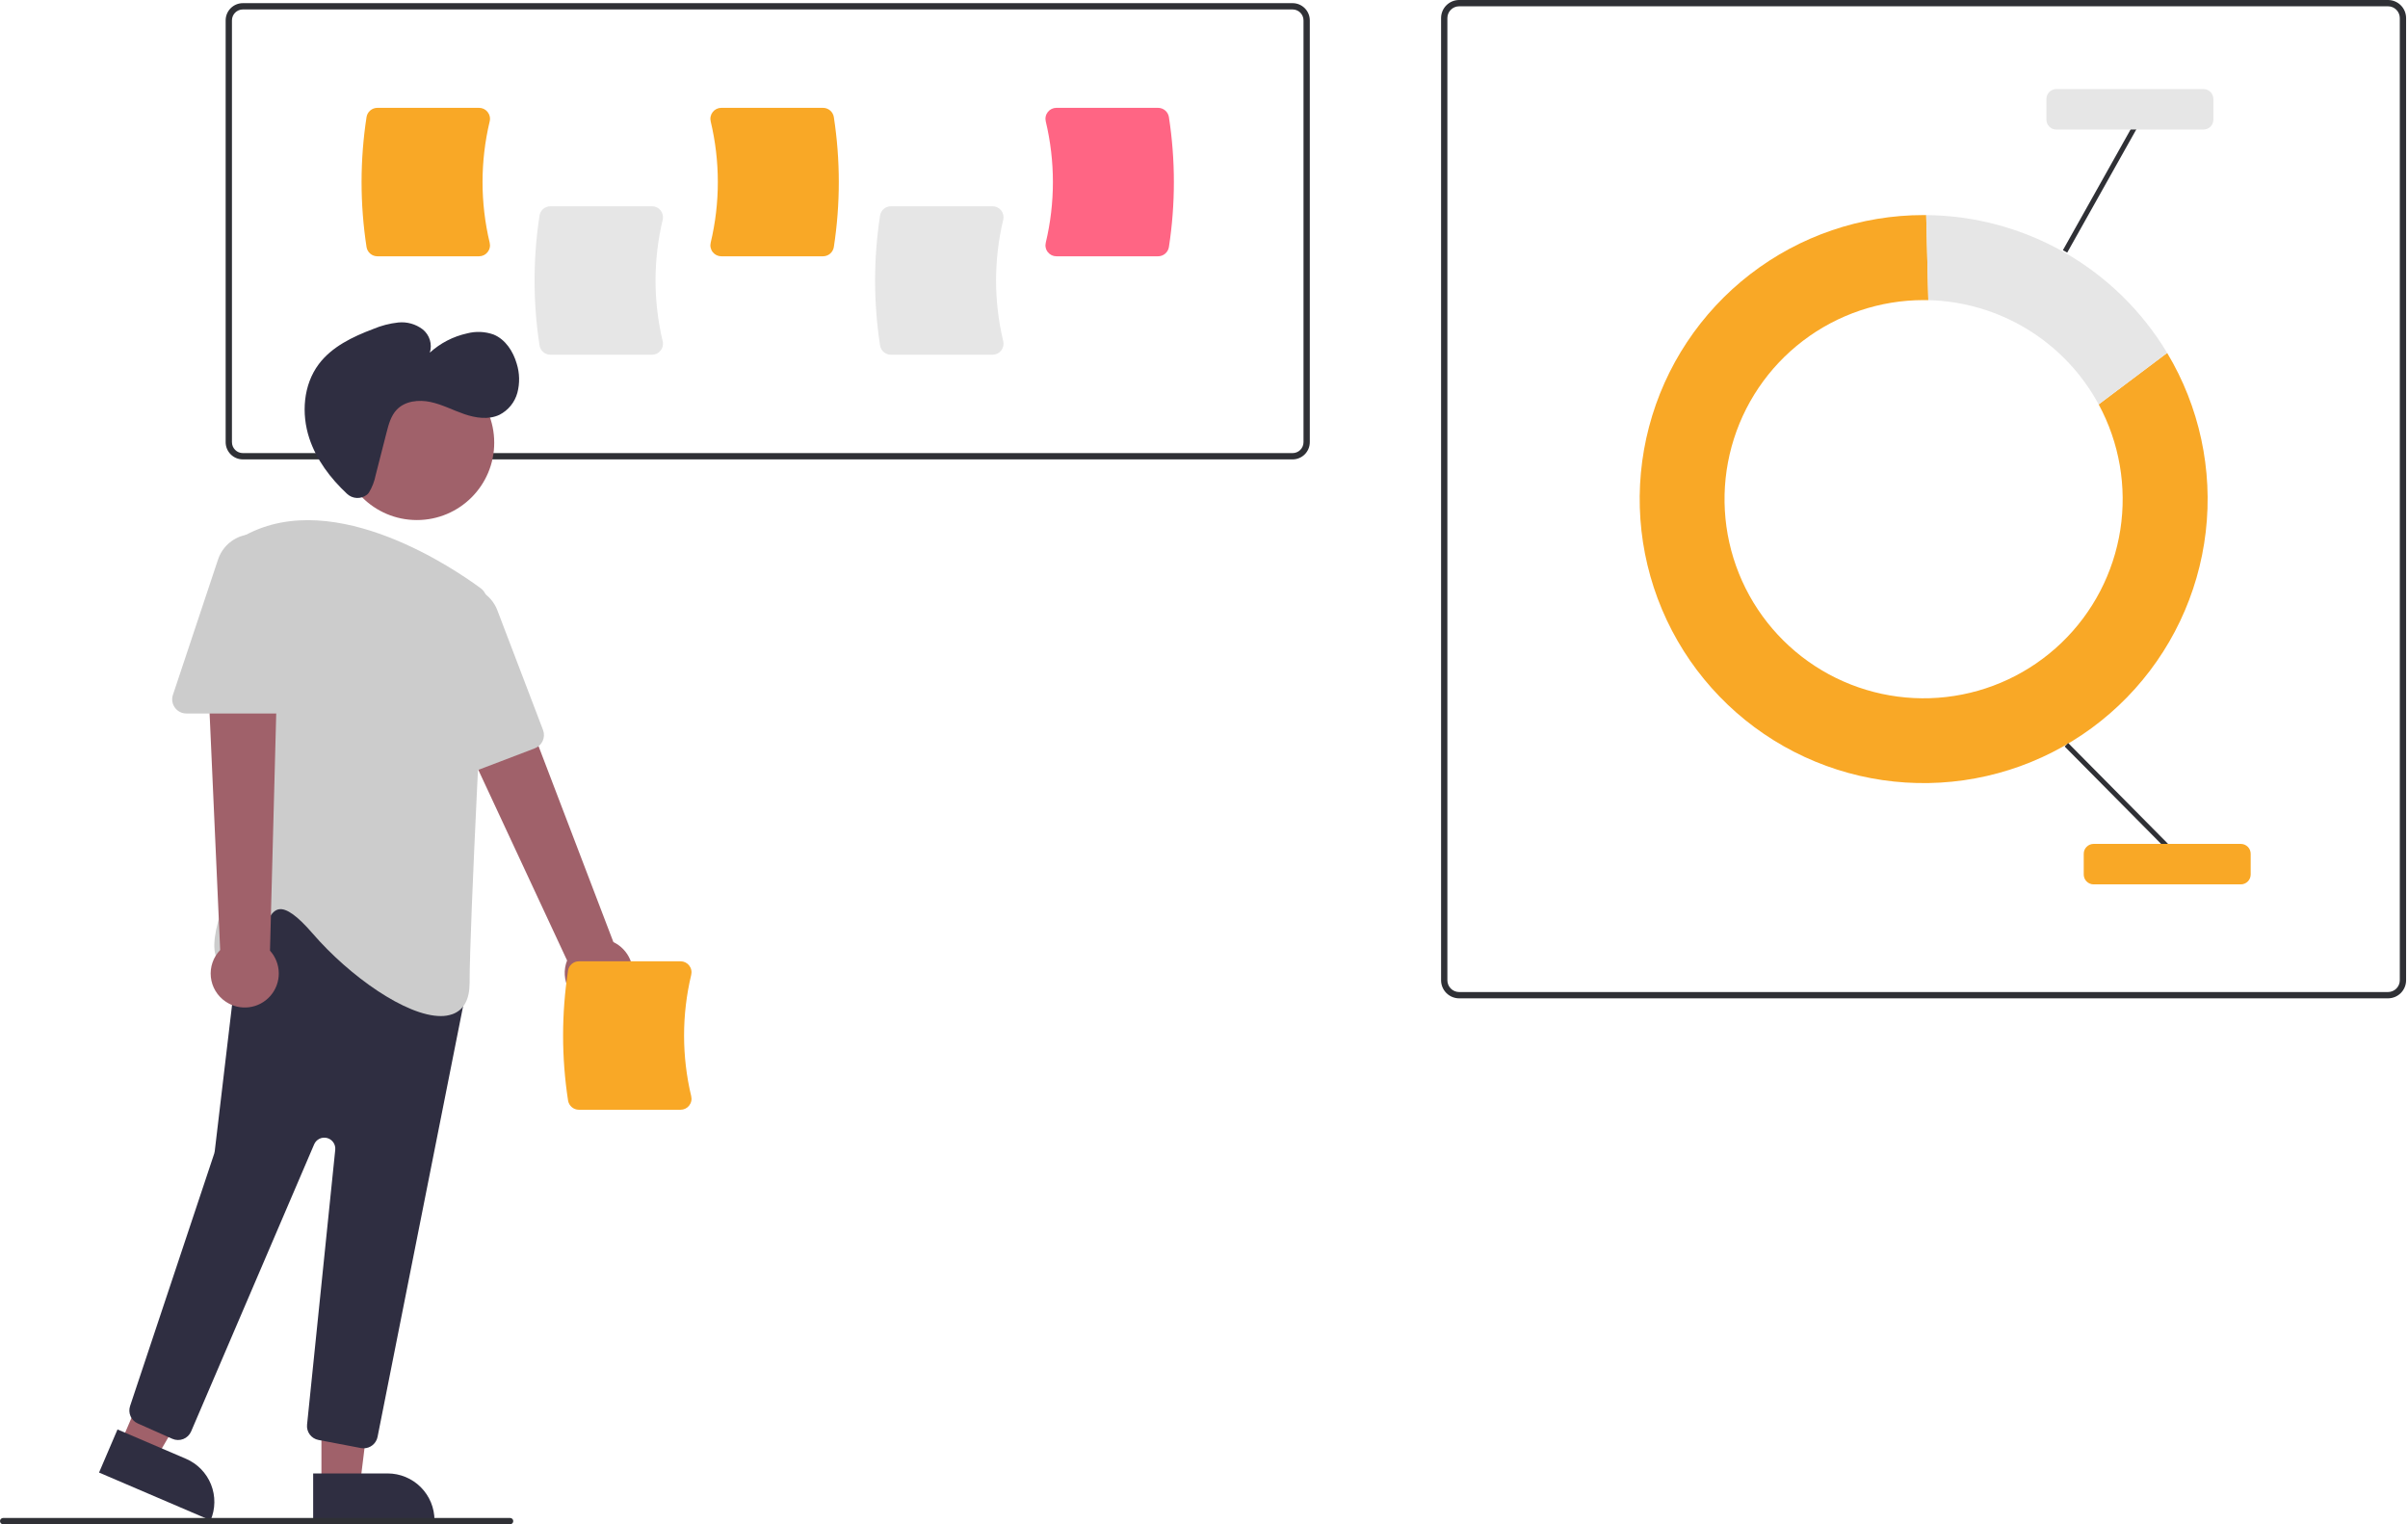 <svg width="395" height="250" viewBox="0 0 395 250" fill="none" xmlns="http://www.w3.org/2000/svg">
<g clip-path="url(#clip0)">
<path d="M391.724 163.74H239.353C238.567 163.739 237.814 163.426 237.258 162.871C236.703 162.315 236.391 161.562 236.39 160.777V2.963C236.391 2.177 236.703 1.424 237.258 0.869C237.814 0.313 238.567 0.001 239.353 0H391.724C392.51 0.001 393.263 0.313 393.819 0.869C394.374 1.424 394.687 2.177 394.687 2.963V160.777C394.687 161.562 394.374 162.315 393.819 162.871C393.263 163.426 392.51 163.739 391.724 163.74ZM239.353 1.033C238.841 1.034 238.35 1.237 237.989 1.599C237.627 1.961 237.423 2.451 237.423 2.963V160.777C237.423 161.288 237.627 161.779 237.989 162.141C238.35 162.503 238.841 162.706 239.353 162.707H391.724C392.236 162.706 392.727 162.503 393.088 162.141C393.45 161.779 393.654 161.288 393.654 160.777V2.963C393.654 2.451 393.45 1.961 393.088 1.599C392.727 1.237 392.236 1.034 391.724 1.033H239.353Z" fill="#2F3035"/>
<path d="M344.258 66.326C347.663 72.613 348.909 79.844 347.807 86.909C346.704 93.974 343.314 100.481 338.155 105.433C332.997 110.384 326.356 113.506 319.252 114.318C312.148 115.13 304.974 113.589 298.831 109.93C292.688 106.271 287.916 100.697 285.247 94.063C282.578 87.43 282.16 80.104 284.057 73.21C285.954 66.316 290.061 60.235 295.748 55.901C301.435 51.567 308.388 49.22 315.538 49.219C315.797 49.219 316.055 49.222 316.313 49.228L315.967 35.279C315.824 35.278 315.681 35.274 315.538 35.274C305.25 35.277 295.253 38.685 287.106 44.968C278.959 51.25 273.121 60.052 270.503 70.001C267.884 79.95 268.633 90.486 272.632 99.964C276.631 109.443 283.656 117.331 292.609 122.398C301.563 127.464 311.942 129.425 322.126 127.972C332.311 126.52 341.728 121.738 348.909 114.371C356.09 107.004 360.63 97.467 361.821 87.248C363.011 77.03 360.786 66.704 355.492 57.884L344.258 66.326Z" fill="#F9A826"/>
<path d="M344.259 66.326L355.492 57.884C351.39 51.048 345.601 45.38 338.681 41.422C331.76 37.464 323.94 35.349 315.968 35.279L316.313 49.229C322.065 49.363 327.678 51.016 332.586 54.018C337.493 57.02 341.52 61.266 344.259 66.326Z" fill="#E6E6E6"/>
<path d="M339.257 121.866L338.681 122.438L355.043 138.955L355.62 138.384L339.257 121.866Z" fill="#2F3035"/>
<path d="M349.762 20.759L338.389 41.037L339.097 41.434L350.47 21.156L349.762 20.759Z" fill="#2F3035"/>
<path d="M367.576 145.049H343.428C342.999 145.049 342.587 144.878 342.284 144.575C341.98 144.271 341.809 143.86 341.809 143.431V140.03C341.809 139.601 341.98 139.189 342.284 138.886C342.587 138.582 342.999 138.412 343.428 138.411H367.576C368.005 138.412 368.416 138.582 368.72 138.886C369.023 139.189 369.194 139.601 369.195 140.03V143.431C369.194 143.86 369.023 144.271 368.72 144.575C368.416 144.878 368.005 145.049 367.576 145.049Z" fill="#F9A826"/>
<path d="M361.454 21.247H337.306C336.877 21.247 336.466 21.076 336.162 20.773C335.859 20.469 335.688 20.058 335.688 19.629V16.228C335.688 15.798 335.859 15.387 336.162 15.084C336.466 14.78 336.877 14.609 337.306 14.609H361.454C361.884 14.609 362.295 14.78 362.598 15.084C362.902 15.387 363.073 15.798 363.073 16.228V19.629C363.073 20.058 362.902 20.469 362.598 20.773C362.295 21.076 361.884 21.247 361.454 21.247Z" fill="#E6E6E6"/>
<path d="M212.032 75.347H39.837C39.089 75.347 38.371 75.049 37.842 74.52C37.313 73.991 37.016 73.273 37.015 72.525V3.339C37.016 2.591 37.313 1.873 37.842 1.344C38.371 0.815 39.089 0.517 39.837 0.517H212.032C212.781 0.517 213.498 0.815 214.027 1.344C214.556 1.874 214.854 2.591 214.855 3.339V72.525C214.854 73.273 214.556 73.99 214.027 74.52C213.498 75.049 212.781 75.347 212.032 75.347ZM39.837 1.55C39.363 1.55 38.908 1.739 38.572 2.074C38.237 2.41 38.048 2.865 38.048 3.339V72.525C38.048 72.999 38.237 73.454 38.572 73.79C38.908 74.125 39.363 74.314 39.837 74.314H212.032C212.507 74.314 212.962 74.125 213.297 73.79C213.633 73.454 213.821 72.999 213.822 72.525V3.339C213.821 2.865 213.633 2.41 213.297 2.074C212.962 1.739 212.507 1.55 212.032 1.55H39.837Z" fill="#2F3035"/>
<path d="M106.961 58.177H90.278C89.851 58.176 89.439 58.024 89.114 57.748C88.79 57.472 88.574 57.089 88.505 56.668C87.416 49.6 87.416 42.407 88.505 35.339C88.574 34.918 88.79 34.536 89.114 34.259C89.439 33.983 89.851 33.831 90.278 33.83H106.961C107.232 33.829 107.499 33.89 107.742 34.008C107.985 34.126 108.198 34.298 108.365 34.51C108.536 34.726 108.655 34.978 108.713 35.246C108.772 35.515 108.768 35.794 108.703 36.061C107.143 42.597 107.142 49.41 108.703 55.947C108.768 56.214 108.772 56.492 108.713 56.761C108.655 57.029 108.536 57.281 108.365 57.497C108.198 57.709 107.985 57.881 107.742 57.999C107.499 58.117 107.232 58.178 106.961 58.177Z" fill="#E6E6E6"/>
<path d="M162.821 58.177H146.137C145.711 58.176 145.299 58.024 144.974 57.748C144.649 57.471 144.433 57.089 144.364 56.668C143.276 49.6 143.276 42.407 144.364 35.339C144.433 34.918 144.649 34.536 144.974 34.259C145.299 33.983 145.711 33.831 146.137 33.83H162.821C163.091 33.829 163.358 33.89 163.601 34.008C163.845 34.126 164.058 34.298 164.225 34.511C164.395 34.726 164.514 34.978 164.573 35.247C164.631 35.515 164.628 35.794 164.562 36.061C163.002 42.597 163.002 49.41 164.562 55.947C164.628 56.214 164.631 56.492 164.573 56.761C164.514 57.029 164.395 57.281 164.225 57.497C164.058 57.709 163.845 57.881 163.601 57.999C163.358 58.117 163.091 58.178 162.821 58.177Z" fill="#E6E6E6"/>
<path d="M78.583 42.034H61.9C61.473 42.033 61.061 41.881 60.736 41.605C60.412 41.328 60.196 40.946 60.127 40.525C59.038 33.457 59.038 26.264 60.127 19.195C60.196 18.775 60.412 18.392 60.736 18.116C61.061 17.84 61.473 17.688 61.9 17.687H78.583C78.854 17.686 79.121 17.747 79.364 17.865C79.607 17.983 79.82 18.154 79.987 18.367C80.158 18.583 80.277 18.834 80.335 19.103C80.394 19.372 80.391 19.65 80.325 19.917C78.764 26.454 78.764 33.266 80.325 39.803C80.39 40.07 80.394 40.349 80.335 40.617C80.277 40.886 80.158 41.138 79.987 41.353C79.82 41.566 79.607 41.738 79.364 41.856C79.121 41.974 78.854 42.035 78.583 42.034Z" fill="#F9A826"/>
<path d="M135.006 42.034H118.322C118.051 42.035 117.784 41.974 117.541 41.856C117.298 41.738 117.085 41.566 116.918 41.353C116.747 41.138 116.628 40.886 116.57 40.617C116.511 40.349 116.515 40.07 116.58 39.803C118.141 33.266 118.141 26.454 116.58 19.917C116.515 19.65 116.511 19.372 116.57 19.103C116.628 18.835 116.747 18.583 116.918 18.367C117.085 18.154 117.298 17.983 117.541 17.865C117.784 17.747 118.051 17.686 118.322 17.687H135.006C135.432 17.688 135.844 17.84 136.169 18.116C136.493 18.392 136.709 18.775 136.778 19.195C137.867 26.264 137.867 33.457 136.778 40.525C136.709 40.946 136.493 41.328 136.169 41.605C135.844 41.881 135.432 42.033 135.006 42.034Z" fill="#F9A826"/>
<path d="M189.969 42.034H173.286C173.015 42.035 172.748 41.974 172.505 41.856C172.262 41.738 172.049 41.566 171.882 41.353C171.711 41.138 171.592 40.886 171.534 40.617C171.475 40.349 171.479 40.07 171.544 39.803C173.105 33.266 173.105 26.454 171.544 19.917C171.479 19.65 171.475 19.372 171.534 19.103C171.592 18.835 171.711 18.583 171.882 18.367C172.049 18.154 172.262 17.983 172.505 17.865C172.748 17.747 173.015 17.686 173.286 17.687H189.969C190.396 17.688 190.808 17.84 191.133 18.116C191.457 18.392 191.673 18.775 191.742 19.195C192.831 26.264 192.831 33.457 191.742 40.525C191.673 40.946 191.457 41.328 191.133 41.605C190.808 41.881 190.396 42.033 189.969 42.034Z" fill="#FF6584"/>
<path d="M97.075 165.013C96.28 164.851 95.53 164.517 94.878 164.034C94.227 163.551 93.689 162.931 93.303 162.218C92.916 161.504 92.691 160.715 92.643 159.905C92.595 159.095 92.725 158.285 93.024 157.531L70.124 108.362L81.741 105.097L100.619 154.515C101.852 155.101 102.828 156.12 103.361 157.377C103.893 158.635 103.946 160.044 103.51 161.338C103.073 162.632 102.177 163.721 100.991 164.398C99.805 165.076 98.411 165.294 97.075 165.013Z" fill="#A0616A"/>
<path d="M52.727 243.473H59.059L62.072 219.048H52.726L52.727 243.473Z" fill="#A0616A"/>
<path d="M71.272 249.353L51.37 249.353L51.37 241.664L63.583 241.663C65.622 241.663 67.578 242.473 69.02 243.915C70.462 245.357 71.272 247.313 71.272 249.353Z" fill="#2F2E41"/>
<path d="M19.811 236.647L25.631 239.14L38.019 217.874L29.427 214.194L19.811 236.647Z" fill="#A0616A"/>
<path d="M34.543 249.354L16.248 241.518L19.276 234.449L30.502 239.258C32.377 240.061 33.856 241.575 34.614 243.469C35.371 245.362 35.346 247.479 34.543 249.354Z" fill="#2F2E41"/>
<path d="M68.384 85.295C75.39 85.295 81.07 79.615 81.07 72.608C81.07 65.602 75.39 59.922 68.384 59.922C61.377 59.922 55.697 65.602 55.697 72.608C55.697 79.615 61.377 85.295 68.384 85.295Z" fill="#A0616A"/>
<path d="M59.218 237.501L52.247 236.173C51.674 236.067 51.162 235.749 50.814 235.281C50.466 234.814 50.307 234.233 50.37 233.653L54.992 188.581C55.036 188.151 54.925 187.72 54.678 187.365C54.432 187.01 54.066 186.755 53.647 186.647C53.229 186.538 52.785 186.584 52.397 186.774C52.009 186.965 51.702 187.288 51.532 187.685L31.351 234.775C31.229 235.058 31.053 235.314 30.832 235.529C30.611 235.743 30.35 235.911 30.063 236.023C29.776 236.136 29.47 236.19 29.163 236.183C28.855 236.177 28.552 236.109 28.27 235.984L22.6 233.463C22.071 233.231 21.648 232.808 21.415 232.279C21.181 231.75 21.154 231.152 21.339 230.604L35.142 189.196C35.181 189.079 35.208 188.959 35.222 188.837L39.703 151.003C39.751 150.59 39.91 150.198 40.162 149.867C40.414 149.536 40.751 149.279 41.136 149.122L55.283 143.376C55.702 143.206 56.16 143.161 56.604 143.248C57.047 143.334 57.456 143.548 57.779 143.863L75.636 161.25C75.914 161.52 76.12 161.855 76.235 162.225C76.35 162.595 76.371 162.988 76.294 163.368L61.933 235.671C61.827 236.198 61.541 236.672 61.126 237.013C60.71 237.354 60.189 237.541 59.651 237.542C59.506 237.542 59.361 237.529 59.218 237.501Z" fill="#2F2E41"/>
<path d="M51.271 153.089C48.799 150.228 46.996 148.929 45.762 149.133C44.538 149.331 43.832 151.041 43.084 152.852C42.064 155.323 40.907 158.124 38.056 158.343C37.612 158.419 37.156 158.369 36.739 158.198C36.323 158.027 35.962 157.743 35.7 157.377C33.457 154.042 38.836 143.005 39.328 142.013L39.075 89.812C39.072 89.391 39.183 88.977 39.397 88.614C39.611 88.252 39.92 87.954 40.291 87.754C55.072 79.783 75.031 93.645 78.882 96.506C79.19 96.734 79.436 97.035 79.6 97.382C79.763 97.729 79.838 98.111 79.817 98.494C79.352 107.237 77.034 151.345 77.034 161.185C77.034 163.909 76.095 165.639 74.242 166.328C73.616 166.55 72.956 166.658 72.292 166.648C66.638 166.648 57.379 160.161 51.271 153.089Z" fill="#CCCCCC"/>
<path d="M71.899 127.742C71.59 127.541 71.334 127.269 71.152 126.948C70.97 126.628 70.868 126.268 70.855 125.9L69.853 102.519C69.791 101.079 70.244 99.665 71.13 98.528C72.016 97.392 73.277 96.608 74.688 96.317C76.099 96.025 77.568 96.245 78.831 96.938C80.095 97.63 81.071 98.749 81.585 100.096L89.078 119.732C89.297 120.308 89.279 120.948 89.027 121.51C88.775 122.073 88.311 122.512 87.735 122.733L74.005 127.972C73.662 128.105 73.291 128.154 72.924 128.114C72.558 128.074 72.206 127.946 71.899 127.742V127.742Z" fill="#CCCCCC"/>
<path d="M37.009 164.275C36.336 163.822 35.77 163.228 35.352 162.532C34.933 161.837 34.672 161.059 34.587 160.252C34.502 159.446 34.595 158.63 34.859 157.863C35.124 157.096 35.553 156.396 36.117 155.813L33.694 101.627L45.679 103.038L44.288 155.921C45.204 156.933 45.718 158.247 45.731 159.613C45.744 160.978 45.256 162.301 44.359 163.331C43.461 164.361 42.218 165.026 40.863 165.2C39.508 165.374 38.137 165.045 37.009 164.275H37.009Z" fill="#A0616A"/>
<path d="M28.687 116.056C28.47 115.758 28.327 115.413 28.271 115.048C28.216 114.684 28.249 114.311 28.367 113.962L35.768 91.761C36.223 90.394 37.151 89.234 38.383 88.488C39.616 87.742 41.074 87.459 42.496 87.69C43.919 87.921 45.212 88.65 46.146 89.747C47.08 90.845 47.592 92.239 47.592 93.679V114.697C47.591 115.313 47.346 115.904 46.91 116.34C46.475 116.776 45.884 117.021 45.268 117.022H30.572C30.204 117.024 29.84 116.937 29.512 116.769C29.184 116.601 28.901 116.356 28.687 116.056Z" fill="#CCCCCC"/>
<path d="M60.191 81.141C59.716 81.513 59.123 81.702 58.52 81.672C57.918 81.642 57.346 81.395 56.91 80.978C54.192 78.436 51.897 75.397 50.736 71.878C49.405 67.844 49.745 63.121 52.293 59.724C54.447 56.852 57.857 55.229 61.216 53.961C62.527 53.406 63.912 53.047 65.327 52.893C66.757 52.745 68.189 53.147 69.333 54.018C69.89 54.463 70.3 55.065 70.51 55.747C70.719 56.428 70.719 57.157 70.508 57.838C72.231 56.274 74.332 55.187 76.604 54.685C78.042 54.304 79.562 54.367 80.963 54.866C82.911 55.667 84.176 57.623 84.76 59.647C85.242 61.191 85.281 62.839 84.872 64.404C84.662 65.182 84.292 65.907 83.784 66.533C83.276 67.158 82.643 67.671 81.925 68.036C80.143 68.876 78.028 68.559 76.165 67.92C74.302 67.281 72.535 66.337 70.608 65.93C68.68 65.522 66.455 65.76 65.092 67.181C64.131 68.182 63.753 69.591 63.41 70.935L61.623 77.925C61.426 78.944 61.049 79.918 60.509 80.804C60.419 80.93 60.312 81.044 60.191 81.141Z" fill="#2F2E41"/>
<path d="M111.641 182.013H94.957C94.531 182.012 94.119 181.86 93.794 181.584C93.469 181.308 93.253 180.925 93.184 180.505C92.096 173.436 92.096 166.243 93.184 159.175C93.253 158.754 93.469 158.372 93.794 158.096C94.119 157.819 94.531 157.667 94.957 157.666H111.641C111.911 157.665 112.178 157.726 112.422 157.844C112.665 157.962 112.878 158.134 113.045 158.347C113.215 158.562 113.335 158.814 113.393 159.083C113.452 159.351 113.448 159.63 113.383 159.897C111.822 166.434 111.822 173.246 113.383 179.783C113.448 180.05 113.452 180.328 113.393 180.597C113.335 180.865 113.215 181.117 113.045 181.333C112.878 181.546 112.665 181.717 112.422 181.835C112.178 181.953 111.911 182.014 111.641 182.013Z" fill="#F9A826"/>
<path d="M83.678 250H0.517C0.38 250 0.248 249.946 0.151 249.849C0.054 249.752 0 249.621 0 249.484C0 249.347 0.054 249.215 0.151 249.118C0.248 249.021 0.38 248.967 0.517 248.967H83.678C83.815 248.967 83.946 249.021 84.043 249.118C84.14 249.215 84.194 249.347 84.194 249.484C84.194 249.621 84.14 249.752 84.043 249.849C83.946 249.946 83.815 250 83.678 250Z" fill="#2F3035"/>
</g>
<defs>
<clipPath id="clip0">
<rect width="394.687" height="250" fill="white"/>
</clipPath>
</defs>
</svg>
